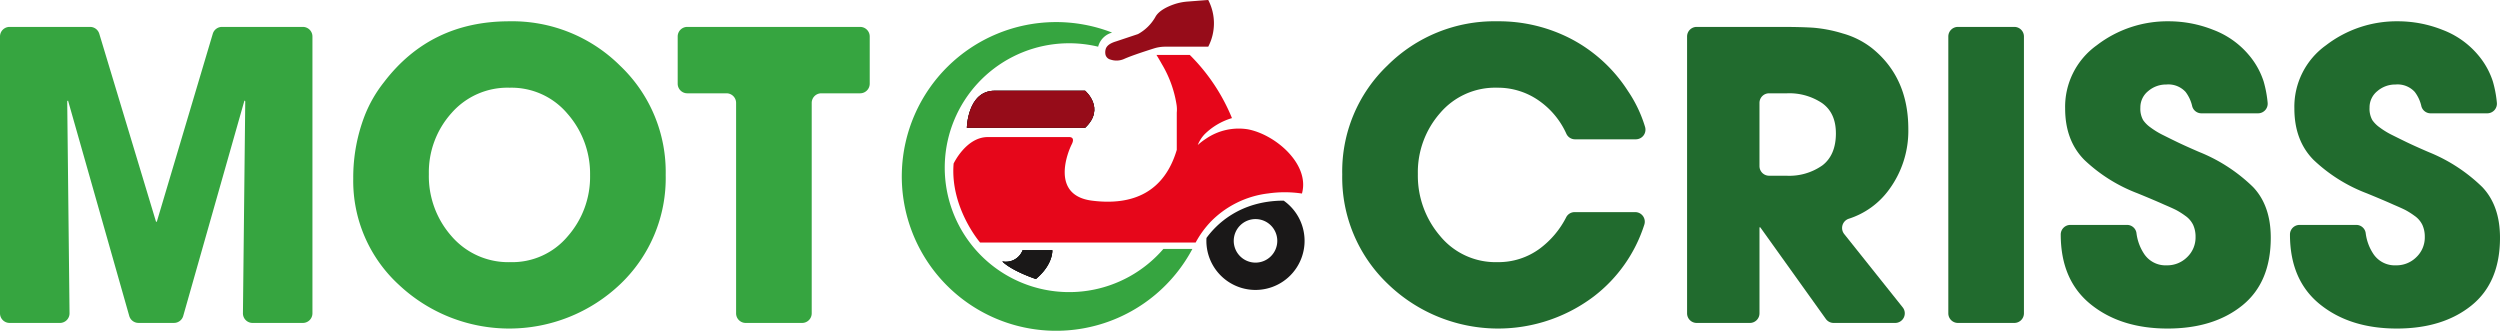 <svg xmlns="http://www.w3.org/2000/svg" width="539.77" height="71.439" viewBox="0 0 539.77 71.439">
  <g id="Group_99" data-name="Group 99" transform="translate(-94.501 -63.96)">
    <path id="Path_53" data-name="Path 53" d="M736.678,228.652s-5.043-1.645-7.257-3.789a3.871,3.871,0,0,0,4.4-2.43h6.4S740.467,225.469,736.678,228.652Z" transform="translate(-418.518 -104.46)" fill="#1a1818"/>
    <path id="Path_54" data-name="Path 54" d="M732.495,121.433s4.505,3.789,0,8.006H706.972s.142-8.006,6.007-8.006Z" transform="translate(-403.72 -37.884)" fill="#1a1818"/>
    <path id="Path_55" data-name="Path 55" d="M740.215,222.433s.252,3.036-3.537,6.219c0,0-5.043-1.645-7.257-3.789a3.871,3.871,0,0,0,4.4-2.43Z" transform="translate(-418.518 -104.46)" fill="#1a1818"/>
    <path id="Path_56" data-name="Path 56" d="M732.495,129.439H706.972s.142-8.006,6.007-8.006h19.516S737,125.222,732.495,129.439Z" transform="translate(-403.72 -37.884)" fill="#1a1818"/>
    <path id="Path_57" data-name="Path 57" d="M773.667,128.7a24.925,24.925,0,0,0-7.261-.026h0a20.762,20.762,0,0,0-12.6,6.281s-.007,0,0,.007a20.84,20.84,0,0,0-3.088,4.315H704.179s-6.508-7.538-5.718-17.05c0,0,2.715-5.766,7.432-5.718h17.521s1.4-.095.544,1.575-4.622,11.009,4.385,12.153,15.632-2,18.3-10.962v-8.057a6.716,6.716,0,0,0-.04-1.644,24.483,24.483,0,0,0-3.2-8.85q-.515-.932-1.14-1.944h7.195a41.094,41.094,0,0,1,9.1,13.633,14.132,14.132,0,0,0-5.909,3.486,7.242,7.242,0,0,0-1.476,2.328,12.66,12.66,0,0,1,1.739-1.337,12.5,12.5,0,0,1,9.065-2.061C767.974,115.962,775.431,122.4,773.667,128.7Z" transform="translate(-398.066 -22.953)" fill="#e6061a"/>
    <path id="Path_58" data-name="Path 58" d="M732.495,129.439H706.972s.142-8.006,6.007-8.006h19.516S737,125.222,732.495,129.439Z" transform="translate(-403.72 -37.884)" fill="#960c19"/>
    <path id="Path_59" data-name="Path 59" d="M816.891,74.041H807.6a8.063,8.063,0,0,0-2.411.369c-.49.153-1.093.347-1.739.559-1.385.453-2.971.994-4.056,1.436-.223.088-.42.171-.6.252a4.025,4.025,0,0,1-3,.168,1.458,1.458,0,0,1-1.07-1,2.454,2.454,0,0,1,.048-1.334c.249-.7.939-1.206,2.24-1.6l1.937-.647,2.781-.928a9.631,9.631,0,0,0,3.72-3.643c.705-1.374,2.576-2.262,4.012-2.766a11.645,11.645,0,0,1,2.931-.607l4.494-.347A10.929,10.929,0,0,1,816.891,74.041Z" transform="translate(-461.522 0)" fill="#960c19"/>
    <path id="Path_60" data-name="Path 60" d="M875.4,191.064c-9.569.011-14.652,5.276-16.666,8.054q-.022.307-.022.625a10.6,10.6,0,1,0,16.688-8.678Zm-6.088,13.381a4.7,4.7,0,1,1,4.707-4.7A4.7,4.7,0,0,1,869.313,204.445Z" transform="translate(-503.743 -83.783)" fill="#1a1818"/>
    <path id="Path_61" data-name="Path 61" d="M736.678,228.652s-5.043-1.645-7.257-3.789a3.871,3.871,0,0,0,4.4-2.43h6.4S740.467,225.469,736.678,228.652Z" transform="translate(-418.518 -104.46)" fill="#1a1818"/>
    <path id="Path_62" data-name="Path 62" d="M159.888,144.915H149.026a2.073,2.073,0,0,1-2.073-2.1l.5-45.757-.173-.172-13.219,46.518a2.072,2.072,0,0,1-1.994,1.506H124.4a2.073,2.073,0,0,1-1.994-1.506l-13.22-46.518-.172.172.5,45.757a2.073,2.073,0,0,1-2.073,2.1H96.574a2.073,2.073,0,0,1-2.073-2.073V83.071A2.073,2.073,0,0,1,96.574,81h17.377a2.073,2.073,0,0,1,1.984,1.474l12.253,40.59h.172l12.083-40.583A2.073,2.073,0,0,1,142.43,81h17.457a2.073,2.073,0,0,1,2.073,2.073v59.772A2.072,2.072,0,0,1,159.888,144.915Z" transform="translate(0 -11.231)" fill="#36a540"/>
    <path id="Path_63" data-name="Path 63" d="M385.733,110.618a31.58,31.58,0,0,1-9.847,23.623,34.774,34.774,0,0,1-47.679.173,30.408,30.408,0,0,1-9.933-23.019,37.051,37.051,0,0,1,2.5-13.647,28.279,28.279,0,0,1,4.146-7.169Q334.943,77.45,351.96,77.45a33.026,33.026,0,0,1,23.926,9.587A31.625,31.625,0,0,1,385.733,110.618Zm-16.325.086a19.623,19.623,0,0,0-4.881-13.3,15.8,15.8,0,0,0-12.481-5.614,16.052,16.052,0,0,0-12.568,5.485,19.137,19.137,0,0,0-4.88,13.172,19.58,19.58,0,0,0,4.923,13.431,16.166,16.166,0,0,0,12.7,5.572,15.628,15.628,0,0,0,12.351-5.572A19.437,19.437,0,0,0,369.408,110.7Z" transform="translate(-147.504 -8.892)" fill="#36a540"/>
    <path id="Path_64" data-name="Path 64" d="M563.187,95.336h-8.379a2.073,2.073,0,0,0-2.073,2.073v45.434a2.073,2.073,0,0,1-2.073,2.073h-12.18a2.073,2.073,0,0,1-2.073-2.073V97.409a2.073,2.073,0,0,0-2.073-2.073h-8.465a2.073,2.073,0,0,1-2.073-2.073V83.071A2.073,2.073,0,0,1,525.872,81h37.315a2.073,2.073,0,0,1,2.073,2.073V93.264A2.073,2.073,0,0,1,563.187,95.336Z" transform="translate(-282.979 -11.231)" fill="#36a540"/>
    <path id="Path_65" data-name="Path 65" d="M1008.017,118.651a2.066,2.066,0,0,1,1.983,2.681,31.579,31.579,0,0,1-10.942,15.544,34.25,34.25,0,0,1-44.44-2.721,31.765,31.765,0,0,1-9.847-23.624,31.619,31.619,0,0,1,9.76-23.537,32.707,32.707,0,0,1,23.754-9.545,33.8,33.8,0,0,1,16.066,3.887,32.471,32.471,0,0,1,12.092,11.142,28.26,28.26,0,0,1,3.712,7.78,2.082,2.082,0,0,1-1.991,2.672h-13.13a2.049,2.049,0,0,1-1.869-1.188,17.373,17.373,0,0,0-5.551-6.888,15.435,15.435,0,0,0-9.415-3.066,15.606,15.606,0,0,0-12.309,5.485,19.339,19.339,0,0,0-4.793,13.172,19.985,19.985,0,0,0,4.793,13.345,15.491,15.491,0,0,0,12.4,5.658,14.994,14.994,0,0,0,9.156-2.937,19.374,19.374,0,0,0,5.689-6.772,2.047,2.047,0,0,1,1.821-1.088Z" transform="translate(-560.47 -8.892)" fill="#216b2e"/>
    <path id="Path_66" data-name="Path 66" d="M1208.147,144.915H1194.86a2.074,2.074,0,0,1-1.686-.866l-14.15-19.777h-.173v18.571a2.073,2.073,0,0,1-2.073,2.073h-11.488a2.072,2.072,0,0,1-2.073-2.073V83.071A2.073,2.073,0,0,1,1165.291,81h18.139q4.318,0,7.04.173a29.959,29.959,0,0,1,6.392,1.252,18.087,18.087,0,0,1,6.262,3.153q7.859,6.306,7.86,17.448a21.374,21.374,0,0,1-4.275,13.258,17.192,17.192,0,0,1-8.613,6.145,2.1,2.1,0,0,0-.947,3.3l12.619,15.82A2.073,2.073,0,0,1,1208.147,144.915Zm-12.8-40.941q0-4.405-2.98-6.522a12.743,12.743,0,0,0-7.558-2.116h-3.887a2.073,2.073,0,0,0-2.073,2.073v13.648a2.072,2.072,0,0,0,2.073,2.073h3.715a12.421,12.421,0,0,0,7.816-2.246Q1195.349,108.639,1195.35,103.974Z" transform="translate(-704.462 -11.231)" fill="#216b2e"/>
    <path id="Path_67" data-name="Path 67" d="M1342.956,144.915h-12.18a2.073,2.073,0,0,1-2.073-2.073V83.071A2.073,2.073,0,0,1,1330.777,81h12.18a2.073,2.073,0,0,1,2.073,2.073v59.772A2.072,2.072,0,0,1,1342.956,144.915Z" transform="translate(-813.545 -11.231)" fill="#216b2e"/>
    <path id="Path_68" data-name="Path 68" d="M1445.264,124.179q0,9.674-6.177,14.64t-16.109,4.967q-10.106,0-16.584-5.226t-6.478-15.073h0a2.072,2.072,0,0,1,2.073-2.073h12.23a2.044,2.044,0,0,1,2.045,1.741,10.4,10.4,0,0,0,1.575,4.391,5.544,5.544,0,0,0,4.967,2.592,6.072,6.072,0,0,0,4.406-1.771,5.857,5.857,0,0,0,1.814-4.362,6.131,6.131,0,0,0-.518-2.591,5.106,5.106,0,0,0-1.728-1.987,16.05,16.05,0,0,0-1.987-1.252q-.777-.39-2.591-1.166-1.9-.862-5.7-2.419a34.354,34.354,0,0,1-11.488-7.212q-4.146-4.188-4.146-11.1a16.321,16.321,0,0,1,6.823-13.647,25.025,25.025,0,0,1,15.548-5.182,26.043,26.043,0,0,1,9.631,1.857,18.567,18.567,0,0,1,7.645,5.4,16.767,16.767,0,0,1,3.2,5.7,24.582,24.582,0,0,1,.872,4.6,2.084,2.084,0,0,1-2.06,2.313h-12.227a2.054,2.054,0,0,1-2-1.531,7.943,7.943,0,0,0-1.43-3.09,5.031,5.031,0,0,0-4.146-1.6,5.9,5.9,0,0,0-3.93,1.425,4.5,4.5,0,0,0-1.685,3.585,4.974,4.974,0,0,0,.6,2.678,6.458,6.458,0,0,0,1.554,1.555,17.49,17.49,0,0,0,2.851,1.728q1.727.864,2.979,1.468t3.11,1.425q1.627.72,2.028.875c.059.023.119.046.177.073a35.675,35.675,0,0,1,11.054,7.345Q1445.263,117.269,1445.264,124.179Z" transform="translate(-860.486 -8.892)" fill="#216b2e"/>
    <path id="Path_69" data-name="Path 69" d="M1590.475,124.179q0,9.674-6.177,14.64t-16.109,4.967q-10.106,0-16.584-5.226t-6.479-15.073h0a2.073,2.073,0,0,1,2.073-2.073h12.23a2.044,2.044,0,0,1,2.045,1.741,10.4,10.4,0,0,0,1.575,4.391,5.544,5.544,0,0,0,4.967,2.592,6.071,6.071,0,0,0,4.406-1.771,5.857,5.857,0,0,0,1.814-4.362,6.12,6.12,0,0,0-.518-2.591,5.1,5.1,0,0,0-1.728-1.987,16.033,16.033,0,0,0-1.987-1.252q-.777-.39-2.591-1.166-1.9-.862-5.7-2.419a34.355,34.355,0,0,1-11.488-7.212q-4.146-4.188-4.146-11.1a16.321,16.321,0,0,1,6.824-13.647,25.025,25.025,0,0,1,15.547-5.182,26.047,26.047,0,0,1,9.631,1.857,18.571,18.571,0,0,1,7.644,5.4,16.789,16.789,0,0,1,3.2,5.7,24.584,24.584,0,0,1,.872,4.6,2.083,2.083,0,0,1-2.06,2.313H1575.5a2.054,2.054,0,0,1-2-1.531,7.939,7.939,0,0,0-1.43-3.09,5.032,5.032,0,0,0-4.146-1.6,5.9,5.9,0,0,0-3.93,1.425,4.5,4.5,0,0,0-1.684,3.585,4.974,4.974,0,0,0,.6,2.678,6.444,6.444,0,0,0,1.554,1.555,17.477,17.477,0,0,0,2.851,1.728q1.727.864,2.98,1.468t3.109,1.425q1.627.72,2.028.875c.059.023.119.046.176.073a35.671,35.671,0,0,1,11.055,7.345Q1590.473,117.269,1590.475,124.179Z" transform="translate(-956.204 -8.892)" fill="#216b2e"/>
    <path id="Path_70" data-name="Path 70" d="M722.181,126.924h6.263A33.325,33.325,0,1,1,711.11,80.219a4.253,4.253,0,0,0-3.018,3.044,26.863,26.863,0,1,0,14.09,43.661Z" transform="translate(-376.492 -9.222)" fill="#36a540"/>
  </g>
</svg>
